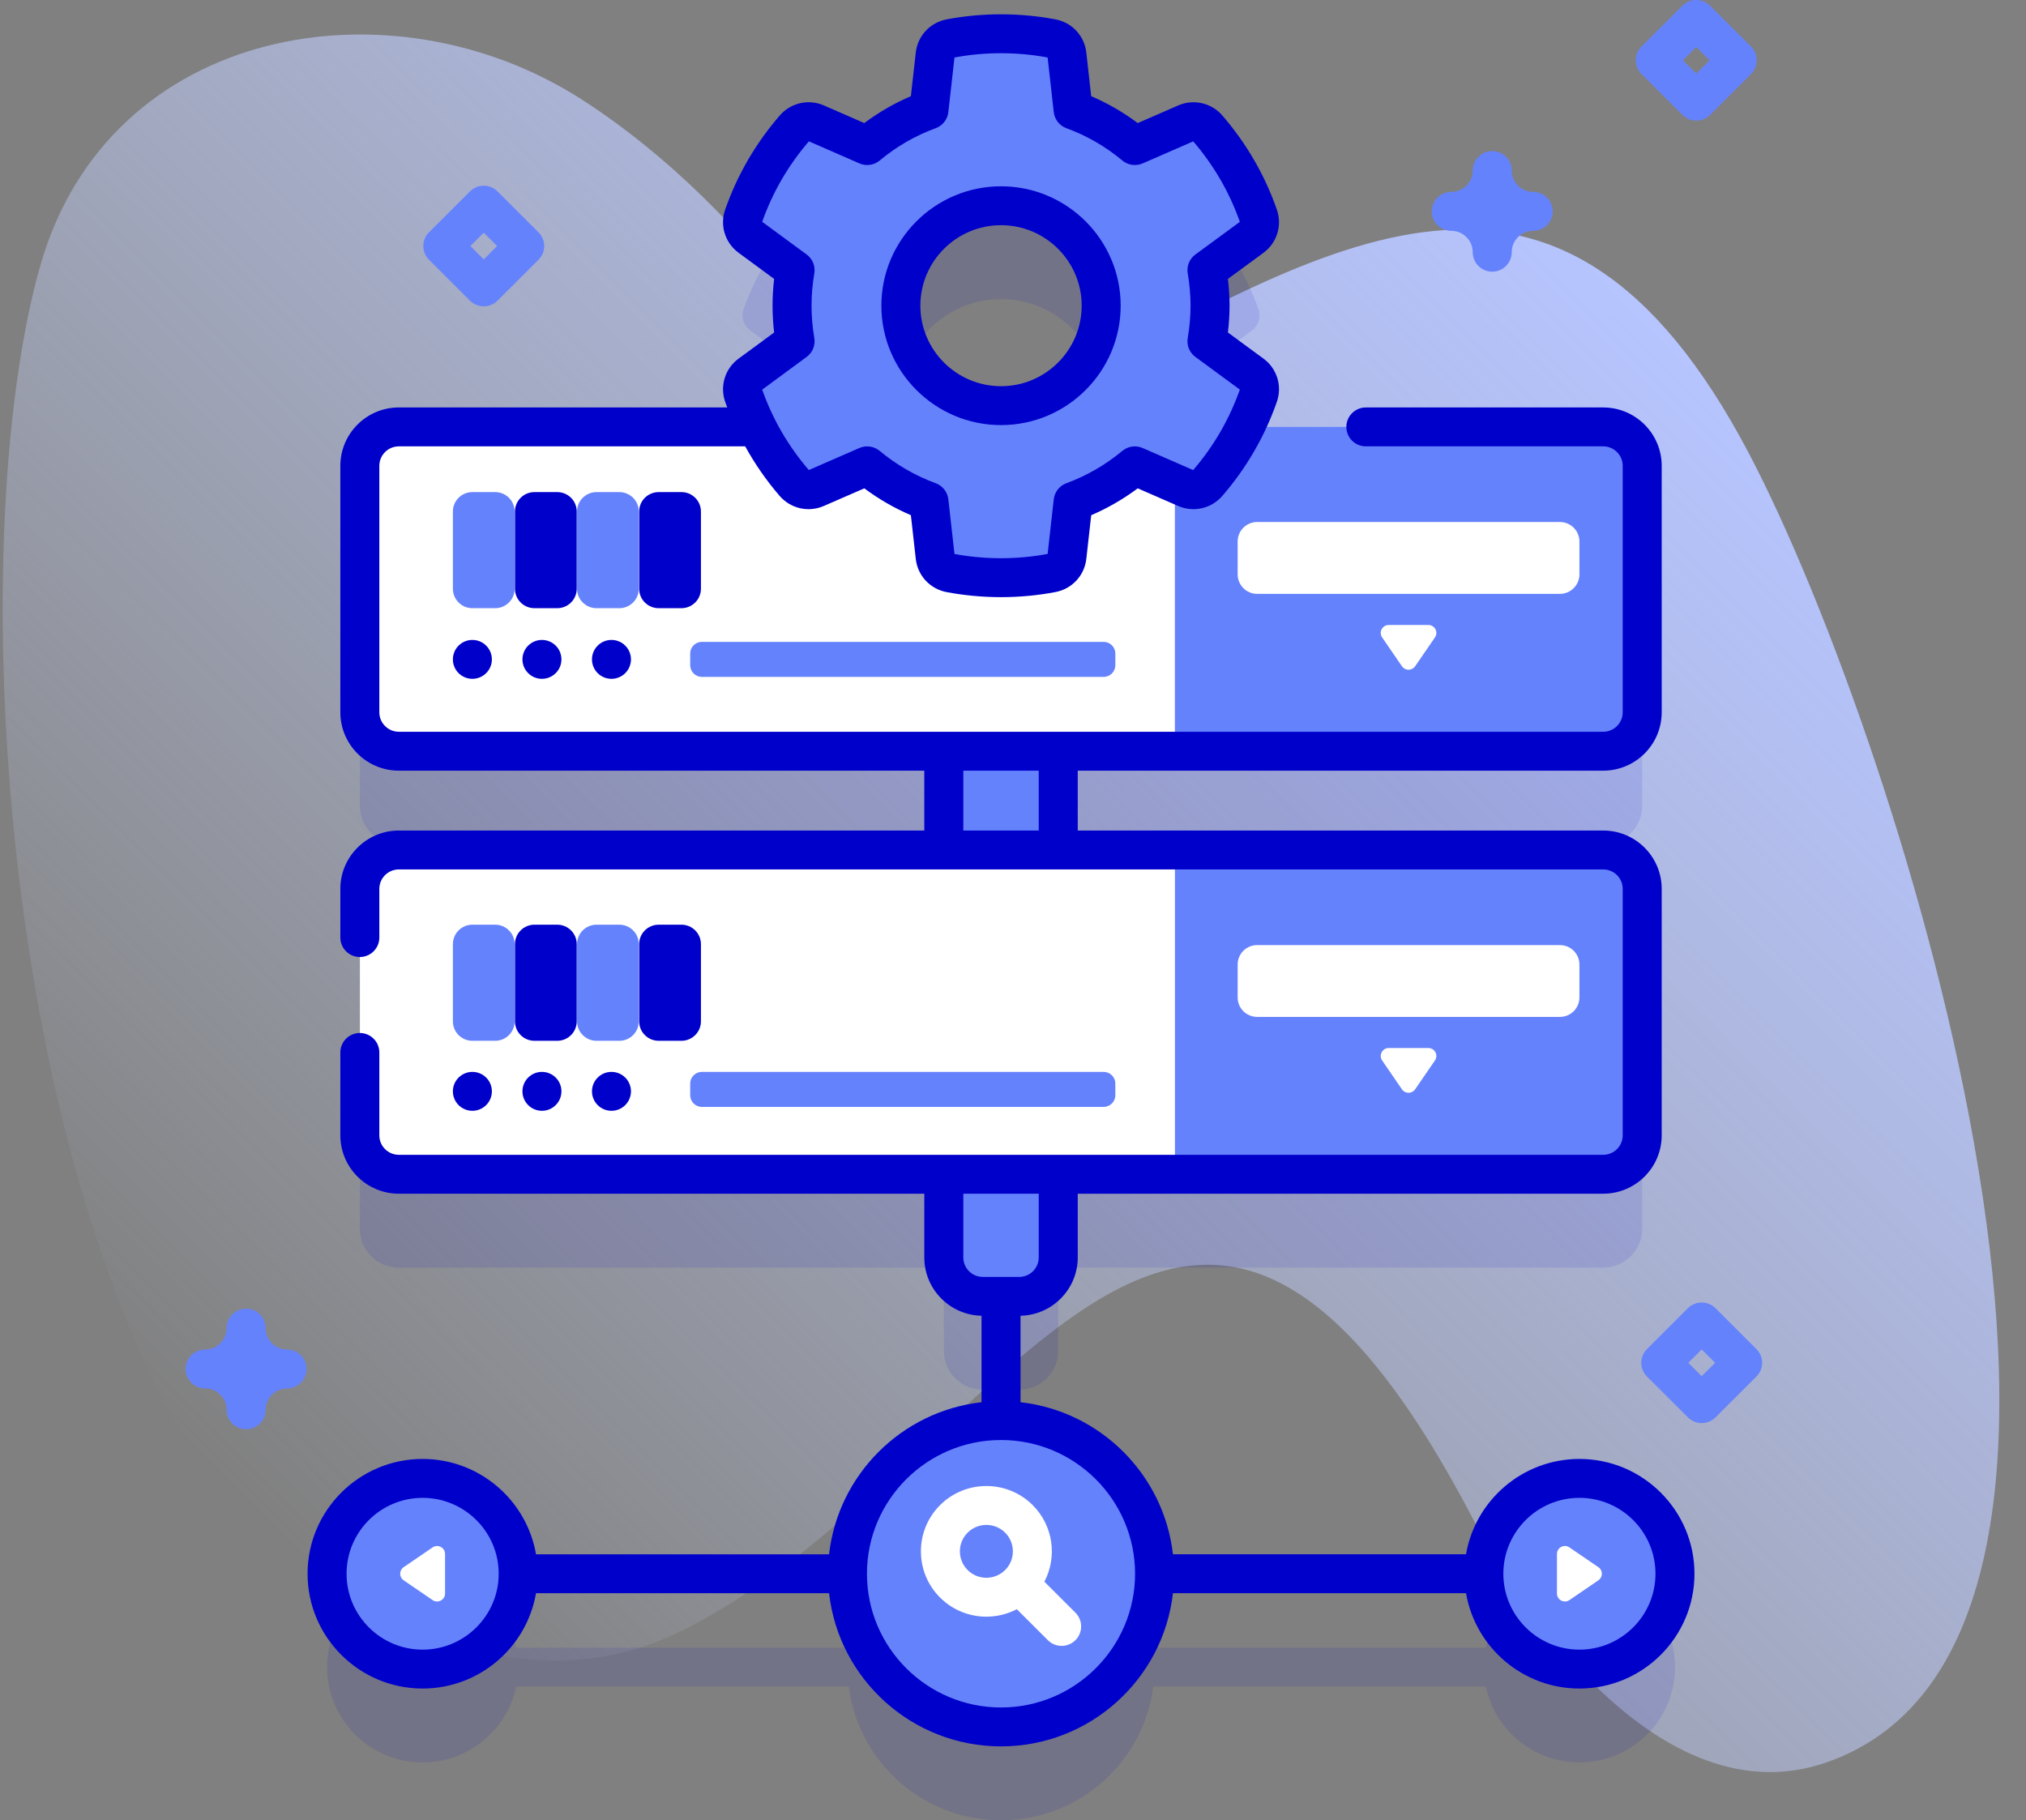 <svg width="69" height="62" viewBox="0 0 69 62" fill="none" xmlns="http://www.w3.org/2000/svg">
<rect x="0" y="0" width="69" height="62" fill="#808080" stroke="none"/>
<path d="M59.574 15.464C53.104 3.132 45.402 8.192 35.593 13.49C34.024 14.337 32.007 14.445 30.415 13.641C29.146 13.001 28.278 11.798 27.417 10.67C25.28 7.872 22.793 5.314 19.833 3.402C13.352 -0.783 3.711 0.838 1.373 9.047C-1.027 17.474 -0.257 36.047 5.414 47.428C8.44 53.5 16.57 58.8 23.132 55.588C34.083 50.228 40.212 32.722 50.14 51.686C51.633 54.539 56.508 62.015 62.211 60.026C74.358 55.791 64.741 25.311 59.574 15.464Z" fill="url(#paint0_linear_5442_147)"/>
<path opacity="0.1" d="M53.791 53.535C52.221 53.535 50.911 54.644 50.604 56.12H39.278C38.979 53.768 37.113 51.906 34.756 51.608V47.333C35.469 47.309 36.041 46.727 36.041 46.01V43.176H54.601C55.334 43.176 55.929 42.583 55.929 41.851V33.455C55.929 32.724 55.334 32.13 54.601 32.13H36.041V28.766H54.601C55.334 28.766 55.929 28.173 55.929 27.441V19.046C55.929 18.314 55.334 17.721 54.601 17.721H42.403C42.576 17.376 42.729 17.02 42.858 16.651C42.95 16.388 42.862 16.094 42.636 15.928L41.105 14.803C41.173 14.409 41.211 14.005 41.211 13.592C41.211 13.181 41.173 12.776 41.105 12.382L42.636 11.257C42.862 11.091 42.951 10.798 42.858 10.534C42.472 9.428 41.881 8.419 41.129 7.549C40.947 7.337 40.648 7.267 40.391 7.379L38.649 8.139C38.03 7.622 37.321 7.207 36.548 6.925L36.337 5.043C36.306 4.766 36.096 4.542 35.821 4.49C35.261 4.384 34.683 4.329 34.092 4.329C33.501 4.329 32.924 4.384 32.365 4.49C32.09 4.542 31.88 4.766 31.849 5.043L31.638 6.925C30.865 7.207 30.156 7.62 29.535 8.139L27.796 7.379C27.54 7.267 27.241 7.337 27.058 7.548C26.306 8.417 25.714 9.426 25.326 10.532C25.233 10.796 25.322 11.089 25.547 11.256L27.079 12.382C27.011 12.776 26.975 13.179 26.975 13.592C26.975 14.005 27.011 14.409 27.079 14.803L25.547 15.93C25.322 16.096 25.233 16.39 25.326 16.653C25.455 17.021 25.608 17.376 25.78 17.721H13.583C12.85 17.721 12.255 18.314 12.255 19.046V27.441C12.255 28.173 12.85 28.766 13.583 28.766H32.144V32.13H13.583C12.85 32.13 12.255 32.724 12.255 33.455V41.851C12.255 42.583 12.85 43.176 13.583 43.176H32.144V46.01C32.144 46.727 32.715 47.309 33.428 47.333V51.608C31.071 51.906 29.204 53.768 28.905 56.12H17.58C17.274 54.644 15.963 53.535 14.393 53.535C12.596 53.535 11.139 54.989 11.139 56.782C11.139 58.576 12.596 60.029 14.393 60.029C15.963 60.029 17.274 58.92 17.58 57.445H28.905C29.232 60.013 31.429 62 34.092 62C36.755 62 38.952 60.013 39.278 57.445H50.604C50.911 58.92 52.221 60.029 53.791 60.029C55.588 60.029 57.046 58.576 57.046 56.782C57.046 54.989 55.588 53.535 53.791 53.535ZM30.681 13.592C30.681 11.713 32.207 10.188 34.092 10.188C35.977 10.188 37.503 11.713 37.503 13.592C37.503 15.472 35.977 16.997 34.092 16.997C32.207 16.997 30.681 15.472 30.681 13.592Z" fill="#0000CB"/>
<path d="M34.092 58.819C36.98 58.819 39.322 56.483 39.322 53.602C39.322 50.72 36.98 48.384 34.092 48.384C31.204 48.384 28.862 50.72 28.862 53.602C28.862 56.483 31.204 58.819 34.092 58.819Z" fill="#6582FD"/>
<path d="M53.79 56.849C55.588 56.849 57.045 55.395 57.045 53.602C57.045 51.808 55.588 50.355 53.79 50.355C51.992 50.355 50.535 51.808 50.535 53.602C50.535 55.395 51.992 56.849 53.79 56.849Z" fill="#6582FD"/>
<path d="M53.451 54.499L54.437 53.825C54.594 53.718 54.594 53.486 54.437 53.379L53.451 52.705C53.271 52.582 53.026 52.711 53.026 52.928V54.276C53.026 54.493 53.271 54.622 53.451 54.499Z" fill="white"/>
<path d="M14.393 56.849C16.191 56.849 17.648 55.395 17.648 53.602C17.648 51.808 16.191 50.355 14.393 50.355C12.596 50.355 11.139 51.808 11.139 53.602C11.139 55.395 12.596 56.849 14.393 56.849Z" fill="#6582FD"/>
<path d="M14.732 54.499L13.747 53.825C13.59 53.718 13.59 53.486 13.747 53.379L14.732 52.705C14.912 52.582 15.157 52.711 15.157 52.928V54.276C15.157 54.493 14.912 54.622 14.732 54.499Z" fill="white"/>
<path d="M32.144 25.587H36.041V28.951H32.144V25.587Z" fill="#6582FD"/>
<path d="M40.013 25.587H13.583C12.85 25.587 12.255 24.994 12.255 24.262V15.866C12.255 15.134 12.85 14.541 13.583 14.541H40.013L40.677 15.204V24.924L40.013 25.587Z" fill="white"/>
<path d="M55.929 15.866V24.262C55.929 24.993 55.334 25.587 54.601 25.587H40.013V14.541H54.601C55.334 14.541 55.929 15.135 55.929 15.866Z" fill="#6582FD"/>
<path d="M34.713 44.154H33.473C32.739 44.154 32.145 43.561 32.145 42.829V39.995H36.041V42.829C36.041 43.561 35.447 44.154 34.713 44.154Z" fill="#6582FD"/>
<path d="M40.015 28.95H13.585C12.851 28.95 12.257 29.543 12.257 30.275V38.671C12.257 39.403 12.851 39.996 13.585 39.996H40.015L40.679 39.333V29.621L40.015 28.95Z" fill="white"/>
<path d="M54.602 28.95H40.015V39.996H54.602C55.336 39.996 55.93 39.403 55.93 38.671V30.275C55.93 29.543 55.336 28.95 54.602 28.95Z" fill="#6582FD"/>
<path d="M41.211 10.412C41.211 10.001 41.173 9.596 41.105 9.202L42.637 8.077C42.862 7.912 42.951 7.618 42.859 7.354C42.472 6.249 41.881 5.239 41.13 4.369C40.947 4.157 40.648 4.088 40.392 4.199L38.649 4.959C38.031 4.443 37.321 4.028 36.548 3.745L36.337 1.864C36.306 1.586 36.096 1.362 35.821 1.31C35.261 1.205 34.683 1.149 34.092 1.149C33.501 1.149 32.925 1.205 32.365 1.31C32.09 1.362 31.88 1.586 31.849 1.864L31.638 3.745C30.865 4.028 30.156 4.441 29.535 4.959L27.796 4.2C27.54 4.088 27.241 4.157 27.059 4.368C26.306 5.237 25.714 6.247 25.326 7.352C25.234 7.616 25.322 7.91 25.548 8.076L27.079 9.203C27.011 9.597 26.975 9.999 26.975 10.412C26.975 10.825 27.011 11.229 27.079 11.624L25.548 12.75C25.322 12.916 25.234 13.21 25.326 13.474C25.714 14.579 26.305 15.588 27.055 16.457C27.238 16.669 27.537 16.738 27.793 16.626L29.535 15.867C30.156 16.383 30.865 16.796 31.638 17.081L31.849 18.964C31.88 19.242 32.091 19.466 32.366 19.517C32.926 19.622 33.503 19.677 34.092 19.677C34.683 19.677 35.261 19.621 35.821 19.515C36.096 19.464 36.306 19.24 36.337 18.962L36.548 17.081C37.321 16.796 38.029 16.383 38.65 15.867L40.39 16.627C40.646 16.738 40.945 16.669 41.128 16.458C41.879 15.589 42.471 14.579 42.858 13.472C42.951 13.208 42.862 12.914 42.636 12.748L41.105 11.624C41.173 11.229 41.211 10.825 41.211 10.412ZM34.092 13.817C32.208 13.817 30.681 12.292 30.681 10.412C30.681 8.533 32.208 7.008 34.092 7.008C35.977 7.008 37.504 8.533 37.504 10.412C37.503 12.292 35.977 13.817 34.092 13.817Z" fill="#6582FD"/>
<path d="M53.791 49.692C51.856 49.692 50.246 51.098 49.929 52.939H39.947C39.64 50.226 37.476 48.066 34.756 47.76V44.815C35.834 44.792 36.705 43.911 36.705 42.83V40.658H54.601C55.699 40.658 56.593 39.767 56.593 38.671V30.275C56.593 29.179 55.699 28.288 54.601 28.288H36.705V26.249H54.601C55.699 26.249 56.593 25.357 56.593 24.261V15.866C56.593 14.77 55.699 13.878 54.601 13.878H46.517C46.15 13.878 45.853 14.175 45.853 14.541C45.853 14.907 46.15 15.203 46.517 15.203H54.601C54.967 15.203 55.265 15.501 55.265 15.866V24.261C55.265 24.626 54.967 24.924 54.601 24.924H13.583C13.217 24.924 12.919 24.626 12.919 24.261V15.866C12.919 15.501 13.217 15.203 13.583 15.203H25.379C25.709 15.801 26.099 16.365 26.551 16.889C26.927 17.324 27.532 17.462 28.058 17.233L29.436 16.633C29.928 17 30.459 17.306 31.022 17.548L31.189 19.038C31.253 19.608 31.676 20.062 32.243 20.168C32.846 20.281 33.468 20.339 34.092 20.339C34.715 20.339 35.338 20.281 35.944 20.166C36.51 20.059 36.933 19.605 36.997 19.036L37.164 17.548C37.725 17.307 38.255 17 38.748 16.633L40.123 17.233C40.649 17.462 41.255 17.324 41.63 16.89C42.449 15.943 43.073 14.867 43.485 13.69C43.675 13.147 43.492 12.554 43.03 12.214L41.819 11.325C41.856 11.017 41.875 10.711 41.875 10.411C41.875 10.113 41.856 9.807 41.819 9.5L43.03 8.611C43.492 8.271 43.675 7.678 43.485 7.136C43.075 5.961 42.451 4.885 41.632 3.936C41.257 3.501 40.651 3.363 40.125 3.592L38.748 4.192C38.256 3.823 37.725 3.517 37.163 3.276L36.997 1.789C36.933 1.22 36.51 0.766 35.944 0.659C34.73 0.43 33.453 0.43 32.242 0.659C31.676 0.766 31.253 1.22 31.189 1.789L31.022 3.276C30.459 3.517 29.927 3.824 29.435 4.192L28.062 3.592C27.537 3.363 26.932 3.5 26.556 3.934C25.736 4.88 25.112 5.956 24.699 7.133C24.509 7.676 24.691 8.269 25.153 8.609L26.365 9.5C26.329 9.804 26.311 10.109 26.311 10.411C26.311 10.715 26.329 11.021 26.365 11.325L25.153 12.216C24.691 12.556 24.509 13.149 24.699 13.692C24.721 13.755 24.746 13.816 24.769 13.878H13.583C12.485 13.878 11.591 14.77 11.591 15.866V24.261C11.591 25.357 12.485 26.249 13.583 26.249H31.479V28.288H13.583C12.485 28.288 11.591 29.179 11.591 30.275V31.933C11.591 32.299 11.888 32.596 12.255 32.596C12.622 32.596 12.919 32.299 12.919 31.933V30.275C12.919 29.91 13.217 29.613 13.583 29.613H54.601C54.967 29.613 55.265 29.91 55.265 30.275V38.671C55.265 39.036 54.967 39.333 54.601 39.333H13.583C13.217 39.333 12.919 39.036 12.919 38.671V35.847C12.919 35.481 12.622 35.184 12.255 35.184C11.888 35.184 11.591 35.481 11.591 35.847V38.671C11.591 39.767 12.485 40.658 13.583 40.658H31.479V42.83C31.479 43.911 32.35 44.792 33.428 44.815V47.76C30.708 48.066 28.543 50.225 28.236 52.94H18.255C17.938 51.098 16.328 49.692 14.393 49.692C12.232 49.692 10.475 51.446 10.475 53.602C10.475 55.758 12.232 57.512 14.393 57.512C16.328 57.512 17.938 56.106 18.255 54.265H28.236C28.567 57.196 31.066 59.482 34.092 59.482C37.117 59.482 39.616 57.196 39.947 54.265H49.929C50.246 56.106 51.856 57.512 53.791 57.512C55.952 57.512 57.709 55.758 57.709 53.602C57.709 51.446 55.952 49.692 53.791 49.692ZM27.473 12.156C27.675 12.008 27.775 11.758 27.733 11.511C27.671 11.148 27.639 10.778 27.639 10.411C27.639 10.047 27.671 9.677 27.733 9.314C27.775 9.067 27.675 8.817 27.473 8.669L25.958 7.555C26.314 6.548 26.849 5.626 27.549 4.814L29.268 5.565C29.499 5.667 29.767 5.628 29.961 5.467C30.531 4.99 31.172 4.62 31.866 4.367C32.103 4.281 32.27 4.068 32.298 3.819L32.507 1.958C33.544 1.764 34.639 1.764 35.679 1.958L35.888 3.819C35.916 4.068 36.083 4.281 36.319 4.367C37.01 4.619 37.651 4.989 38.223 5.467C38.416 5.628 38.684 5.666 38.915 5.566L40.638 4.815C41.338 5.629 41.872 6.551 42.226 7.556L40.711 8.669C40.509 8.817 40.408 9.067 40.451 9.314C40.514 9.686 40.547 10.055 40.547 10.411C40.547 10.77 40.514 11.14 40.451 11.511C40.408 11.758 40.509 12.008 40.711 12.157L42.225 13.269C41.87 14.276 41.336 15.198 40.636 16.011L38.915 15.259C38.685 15.159 38.417 15.197 38.224 15.357C37.652 15.833 37.01 16.204 36.318 16.459C36.082 16.545 35.916 16.757 35.888 17.007L35.679 18.867C34.638 19.062 33.537 19.06 32.507 18.869L32.298 17.007C32.27 16.758 32.103 16.546 31.868 16.459C31.173 16.203 30.531 15.832 29.959 15.357C29.766 15.197 29.499 15.159 29.268 15.259L27.546 16.01C26.847 15.198 26.313 14.276 25.958 13.271L27.473 12.156ZM32.808 26.249H35.376V28.288H32.808V26.249ZM32.808 42.83V40.658H35.376V42.83C35.376 43.195 35.078 43.492 34.712 43.492H33.472C33.105 43.492 32.808 43.195 32.808 42.83ZM14.393 56.187C12.965 56.187 11.803 55.027 11.803 53.602C11.803 52.176 12.965 51.017 14.393 51.017C15.822 51.017 16.984 52.176 16.984 53.602C16.984 55.027 15.822 56.187 14.393 56.187ZM34.092 58.157C31.574 58.157 29.526 56.114 29.526 53.602C29.526 51.09 31.574 49.047 34.092 49.047C36.609 49.047 38.657 51.09 38.657 53.602C38.657 56.114 36.609 58.157 34.092 58.157ZM53.791 56.187C52.362 56.187 51.2 55.027 51.2 53.602C51.2 52.176 52.362 51.017 53.791 51.017C55.219 51.017 56.381 52.176 56.381 53.602C56.381 55.027 55.219 56.187 53.791 56.187Z" fill="#0000CB"/>
<path d="M34.092 14.479C36.339 14.479 38.167 12.654 38.167 10.411C38.167 8.169 36.339 6.345 34.092 6.345C31.845 6.345 30.017 8.169 30.017 10.411C30.017 12.654 31.845 14.479 34.092 14.479ZM34.092 7.67C35.607 7.67 36.839 8.9 36.839 10.411C36.839 11.923 35.607 13.154 34.092 13.154C32.577 13.154 31.345 11.923 31.345 10.411C31.345 8.9 32.577 7.67 34.092 7.67Z" fill="#0000CB"/>
<path d="M16.088 37.834C16.455 37.834 16.752 37.537 16.752 37.171C16.752 36.805 16.455 36.509 16.088 36.509C15.721 36.509 15.424 36.805 15.424 37.171C15.424 37.537 15.721 37.834 16.088 37.834Z" fill="#0000CB"/>
<path d="M18.457 37.834C18.824 37.834 19.121 37.537 19.121 37.171C19.121 36.805 18.824 36.509 18.457 36.509C18.09 36.509 17.793 36.805 17.793 37.171C17.793 37.537 18.09 37.834 18.457 37.834Z" fill="#0000CB"/>
<path d="M20.825 37.834C21.192 37.834 21.489 37.537 21.489 37.171C21.489 36.805 21.192 36.509 20.825 36.509C20.458 36.509 20.161 36.805 20.161 37.171C20.161 37.537 20.458 37.834 20.825 37.834Z" fill="#0000CB"/>
<path d="M16.088 23.121C16.455 23.121 16.752 22.824 16.752 22.459C16.752 22.093 16.455 21.796 16.088 21.796C15.721 21.796 15.424 22.093 15.424 22.459C15.424 22.824 15.721 23.121 16.088 23.121Z" fill="#0000CB"/>
<path d="M18.457 23.121C18.824 23.121 19.121 22.824 19.121 22.459C19.121 22.093 18.824 21.796 18.457 21.796C18.09 21.796 17.793 22.093 17.793 22.459C17.793 22.824 18.09 23.121 18.457 23.121Z" fill="#0000CB"/>
<path d="M20.825 23.121C21.192 23.121 21.489 22.824 21.489 22.459C21.489 22.093 21.192 21.796 20.825 21.796C20.458 21.796 20.161 22.093 20.161 22.459C20.161 22.824 20.458 23.121 20.825 23.121Z" fill="#0000CB"/>
<path d="M53.127 32.19H42.815C42.449 32.19 42.151 32.486 42.151 32.852V33.974C42.151 34.34 42.449 34.636 42.815 34.636H53.127C53.493 34.636 53.791 34.34 53.791 33.974V32.852C53.791 32.486 53.493 32.19 53.127 32.19Z" fill="white"/>
<path d="M53.127 17.78H42.815C42.449 17.78 42.151 18.077 42.151 18.443V19.564C42.151 19.93 42.449 20.227 42.815 20.227H53.127C53.493 20.227 53.791 19.93 53.791 19.564V18.443C53.791 18.077 53.493 17.78 53.127 17.78Z" fill="white"/>
<path d="M47.072 36.12L47.747 37.103C47.855 37.26 48.087 37.26 48.195 37.103L48.87 36.12C48.994 35.94 48.865 35.696 48.646 35.696H47.296C47.078 35.696 46.949 35.941 47.072 36.12Z" fill="white"/>
<path d="M47.072 21.711L47.747 22.694C47.855 22.851 48.087 22.851 48.195 22.694L48.87 21.711C48.994 21.531 48.865 21.287 48.646 21.287H47.296C47.078 21.287 46.949 21.531 47.072 21.711Z" fill="white"/>
<path d="M16.864 20.715H16.088C15.721 20.715 15.424 20.419 15.424 20.053V17.423C15.424 17.057 15.721 16.761 16.088 16.761H16.864C17.231 16.761 17.528 17.057 17.528 17.423V20.053C17.528 20.419 17.231 20.715 16.864 20.715Z" fill="#6582FD"/>
<path d="M18.978 20.715H18.202C17.835 20.715 17.538 20.419 17.538 20.053V17.423C17.538 17.057 17.835 16.761 18.202 16.761H18.978C19.345 16.761 19.642 17.057 19.642 17.423V20.053C19.642 20.419 19.345 20.715 18.978 20.715Z" fill="#0000CB"/>
<path d="M21.092 20.715H20.316C19.95 20.715 19.652 20.419 19.652 20.053V17.423C19.652 17.057 19.95 16.761 20.316 16.761H21.092C21.459 16.761 21.756 17.057 21.756 17.423V20.053C21.756 20.419 21.459 20.715 21.092 20.715Z" fill="#6582FD"/>
<path d="M23.208 20.715H22.432C22.065 20.715 21.768 20.419 21.768 20.053V17.423C21.768 17.057 22.065 16.761 22.432 16.761H23.208C23.574 16.761 23.872 17.057 23.872 17.423V20.053C23.872 20.419 23.574 20.715 23.208 20.715Z" fill="#0000CB"/>
<path d="M16.864 35.45H16.088C15.721 35.45 15.424 35.153 15.424 34.787V32.158C15.424 31.792 15.721 31.495 16.088 31.495H16.864C17.231 31.495 17.528 31.792 17.528 32.158V34.787C17.528 35.153 17.231 35.45 16.864 35.45Z" fill="#6582FD"/>
<path d="M18.978 35.45H18.202C17.835 35.45 17.538 35.153 17.538 34.787V32.158C17.538 31.792 17.835 31.495 18.202 31.495H18.978C19.345 31.495 19.642 31.792 19.642 32.158V34.787C19.642 35.153 19.345 35.45 18.978 35.45Z" fill="#0000CB"/>
<path d="M21.092 35.45H20.316C19.95 35.45 19.652 35.153 19.652 34.787V32.158C19.652 31.792 19.95 31.495 20.316 31.495H21.092C21.459 31.495 21.756 31.792 21.756 32.158V34.787C21.756 35.153 21.459 35.45 21.092 35.45Z" fill="#6582FD"/>
<path d="M23.208 35.45H22.432C22.065 35.45 21.768 35.153 21.768 34.787V32.158C21.768 31.792 22.065 31.495 22.432 31.495H23.208C23.574 31.495 23.872 31.792 23.872 32.158V34.787C23.872 35.153 23.574 35.45 23.208 35.45Z" fill="#0000CB"/>
<path d="M37.587 37.701H23.904C23.684 37.701 23.506 37.523 23.506 37.304V36.906C23.506 36.687 23.684 36.509 23.904 36.509H37.587C37.807 36.509 37.985 36.687 37.985 36.906V37.304C37.985 37.523 37.807 37.701 37.587 37.701Z" fill="#6582FD"/>
<path d="M37.985 22.26V22.657C37.985 22.877 37.807 23.055 37.587 23.055H23.904C23.684 23.055 23.506 22.877 23.506 22.657V22.26C23.506 22.04 23.684 21.862 23.904 21.862H37.587C37.807 21.862 37.985 22.04 37.985 22.26Z" fill="#6582FD"/>
<path d="M36.626 54.928L35.569 53.873C36.01 53.034 35.877 51.97 35.171 51.265C34.301 50.397 32.886 50.397 32.016 51.265C31.146 52.133 31.146 53.545 32.016 54.413C32.451 54.847 33.022 55.064 33.593 55.064C33.95 55.064 34.306 54.979 34.63 54.81L35.687 55.865C35.816 55.994 35.986 56.059 36.156 56.059C36.326 56.059 36.496 55.994 36.626 55.865C36.885 55.606 36.885 55.187 36.626 54.928ZM32.955 53.476C32.603 53.125 32.603 52.553 32.955 52.202C33.131 52.027 33.362 51.939 33.593 51.939C33.825 51.939 34.056 52.027 34.232 52.202C34.584 52.553 34.584 53.125 34.232 53.476C33.88 53.827 33.307 53.827 32.955 53.476Z" fill="white"/>
<path d="M8.382 48.681C8.015 48.681 7.718 48.385 7.718 48.019C7.718 47.617 7.39 47.29 6.987 47.29C6.621 47.29 6.323 46.993 6.323 46.627C6.323 46.261 6.621 45.965 6.987 45.965C7.39 45.965 7.718 45.638 7.718 45.236C7.718 44.87 8.015 44.573 8.382 44.573C8.749 44.573 9.046 44.87 9.046 45.236C9.046 45.638 9.374 45.965 9.776 45.965C10.143 45.965 10.44 46.261 10.44 46.627C10.44 46.993 10.143 47.29 9.776 47.29C9.374 47.29 9.046 47.617 9.046 48.019C9.046 48.385 8.749 48.681 8.382 48.681Z" fill="#6582FD"/>
<path d="M50.821 9.253C50.455 9.253 50.157 8.957 50.157 8.591C50.157 8.189 49.83 7.862 49.427 7.862C49.06 7.862 48.763 7.565 48.763 7.199C48.763 6.833 49.06 6.537 49.427 6.537C49.83 6.537 50.157 6.21 50.157 5.808C50.157 5.442 50.455 5.146 50.821 5.146C51.188 5.146 51.485 5.442 51.485 5.808C51.485 6.21 51.813 6.537 52.216 6.537C52.583 6.537 52.88 6.833 52.88 7.199C52.88 7.565 52.583 7.862 52.216 7.862C51.813 7.862 51.485 8.189 51.485 8.591C51.485 8.957 51.188 9.253 50.821 9.253Z" fill="#6582FD"/>
<path d="M57.77 4.108C57.6 4.108 57.43 4.043 57.3 3.914L55.906 2.522C55.646 2.264 55.646 1.844 55.906 1.585L57.3 0.194C57.559 -0.065 57.98 -0.065 58.239 0.194L59.634 1.585C59.893 1.844 59.893 2.264 59.634 2.522L58.239 3.914C58.109 4.043 57.94 4.108 57.77 4.108ZM57.314 2.054L57.77 2.508L58.225 2.054L57.77 1.599L57.314 2.054Z" fill="#6582FD"/>
<path d="M57.955 48.471C57.785 48.471 57.615 48.406 57.486 48.277L56.091 46.886C55.832 46.627 55.832 46.207 56.091 45.949L57.486 44.557C57.745 44.299 58.165 44.299 58.425 44.557L59.819 45.949C60.079 46.207 60.079 46.627 59.819 46.886L58.425 48.277C58.295 48.406 58.125 48.471 57.955 48.471ZM57.5 46.417L57.955 46.871L58.411 46.417L57.955 45.963L57.5 46.417Z" fill="#6582FD"/>
<path d="M16.476 10.434C16.306 10.434 16.136 10.369 16.006 10.24L14.611 8.848C14.352 8.59 14.352 8.17 14.611 7.912L16.006 6.52C16.265 6.261 16.686 6.261 16.945 6.52L18.34 7.912C18.599 8.17 18.599 8.59 18.34 8.848L16.945 10.24C16.816 10.369 16.646 10.434 16.476 10.434ZM16.02 8.38L16.476 8.834L16.931 8.38L16.476 7.926L16.02 8.38Z" fill="#6582FD"/>
<defs>
<linearGradient id="paint0_linear_5442_147" x1="11.311" y1="54.485" x2="55.629" y2="10.065" gradientUnits="userSpaceOnUse">
<stop stop-color="#D1DDFF" stop-opacity="0"/>
<stop offset="1" stop-color="#B6C4FF"/>
</linearGradient>
</defs>
</svg>
